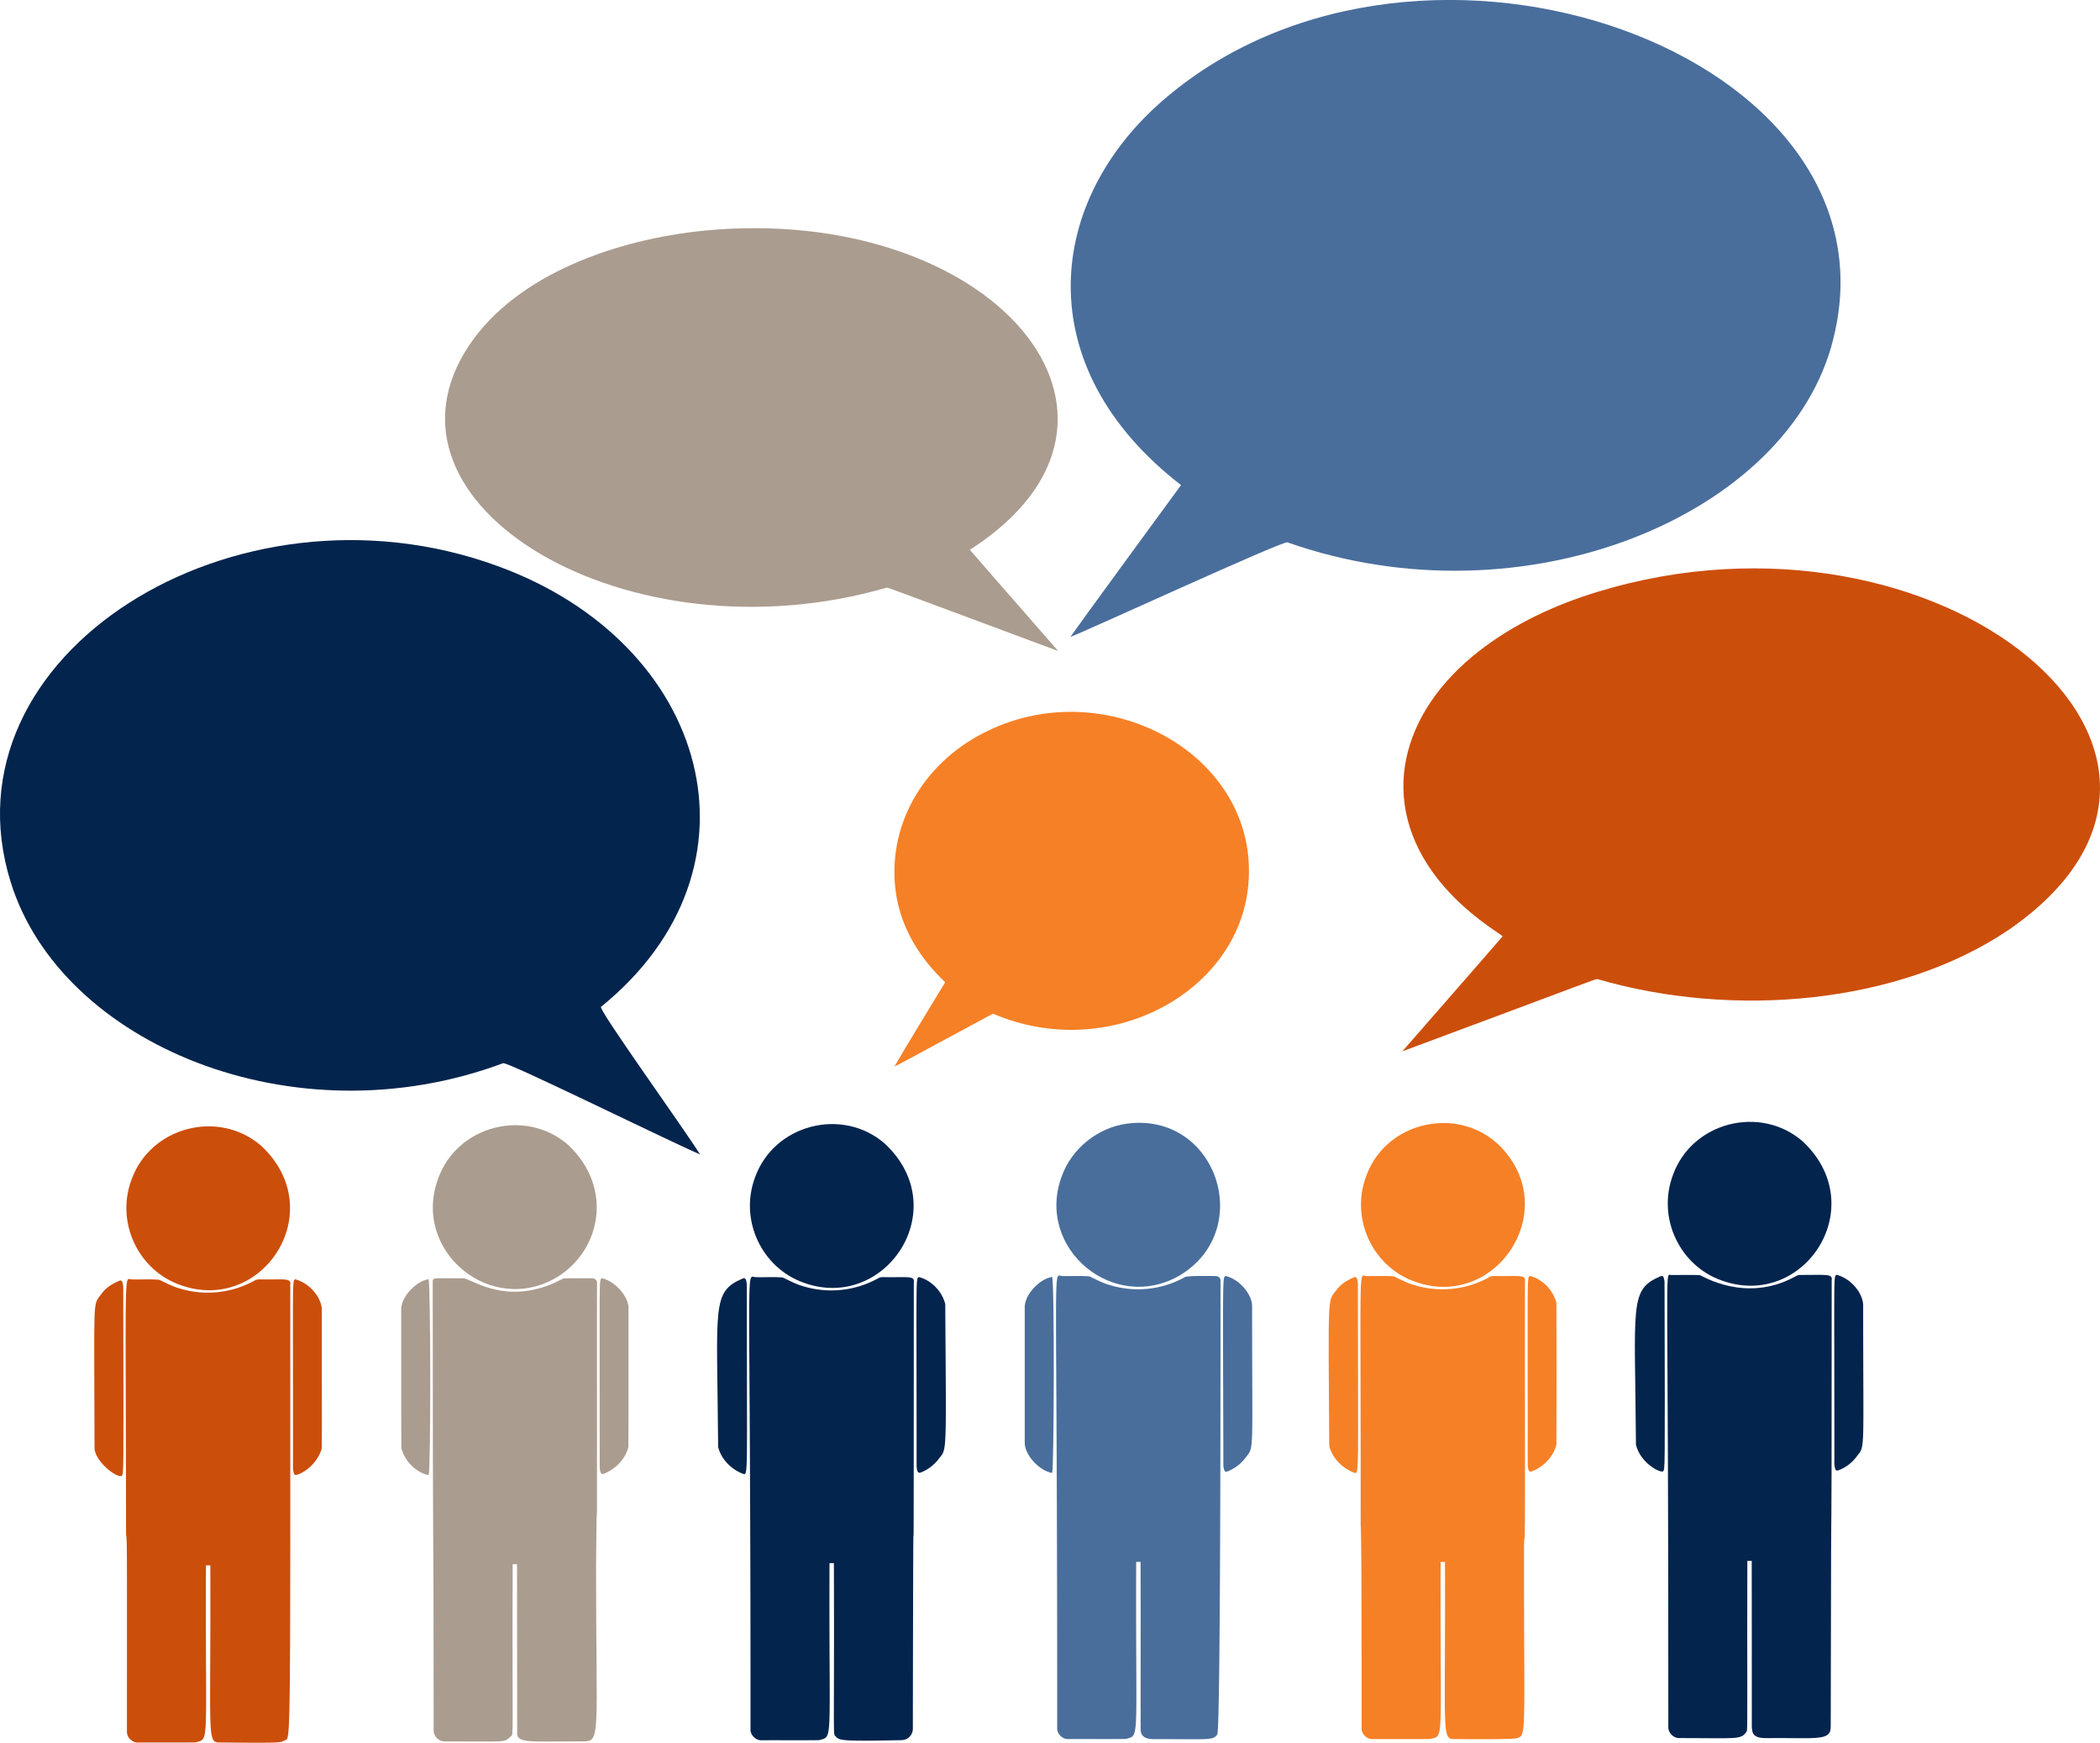 <svg id="au-colors" xmlns="http://www.w3.org/2000/svg" viewBox="0 0 1862.47 1545.62"><defs><style>.cls-1{fill:#496e9c;}.cls-2{fill:#aa9c8f;}.cls-3{fill:#03244d;}.cls-4{fill:#cc4e0b;}.cls-5{fill:#f68026;}</style></defs><title>au-communicate</title><path class="cls-1" d="M1674.08,340.73C1635.53,496.83,1400.49,595.15,1190,521c-3.81-1.75-182.75,80.66-192.47,83.81,7-10.19,93.49-128.3,98.1-134.59-136.19-105.18-120.39-253.45-12.91-343.92,227.6-192.12,655.39-38.5,591.34,214.39Z" transform="translate(-48.18 -40)"/><path class="cls-2" d="M671.94,244.61c256.12-25.05,419,165.9,236.43,283,25.92,30.1,52.31,59.79,78.34,89.8-88.08-32.71-146.54-54.78-151.85-56.32-229.64,66.74-465.21-73.68-370.48-215,42.51-63.29,131.36-93.79,207.56-101.44Z" transform="translate(-48.18 -40)"/><path class="cls-3" d="M489.38,542c188.21,68.4,244,267.66,91.86,390.92-3.23,1.46,72.84,107,87.82,130.95C635,1049,497.83,981.2,494.37,982.94c-185.62,69.3-392.22-17.06-436.67-160.55C-5.35,620.83,256.7,456.93,489.38,542Z" transform="translate(-48.18 -40)"/><path class="cls-4" d="M1464.58,565.05c303.07-92.91,591.62,143.94,364.7,299.89-97.11,65.43-243.19,78.7-364.5,43.38-3.7.64,7.28-2.94-172.84,64.08,29.54-34.07,59.45-67.84,88.88-102-2.62-2.81-32.64-19.54-57.32-50.59-54.35-69-32.89-148.44,36.36-202.31,31-24.18,67.24-41,104.72-52.46Z" transform="translate(-48.18 -40)"/><path class="cls-5" d="M919.13,690.77c107.56-56.79,246.56,17.83,236.19,133.72C1147.06,920,1031.85,983.16,928.83,939c-87.67,47.33-82.09,44.37-87.32,46.78,6.36-11.28,42.5-70.71,44.93-74.56-5.42-5.88-36.52-32.77-43.59-78.65C834.11,772.47,866.84,717.92,919.13,690.77Z" transform="translate(-48.18 -40)"/><path class="cls-3" d="M1647,1052.3c61.42,57.56,1.47,149.29-71.34,123.54-37.29-12.74-58-55.07-43.91-93.34,16.85-47.58,77.84-62.8,115.25-30.2Z" transform="translate(-48.18 -40)"/><path class="cls-3" d="M1530,1170.8c8.55,0,17.13-.16,25.68.07,2.56.8,40.55,24.73,83.5,1.87,1.75-.93,3.54-2.14,5.64-2,23.08.06,28.86-1.28,27.87,4.65-.1,364.15-.36,57.78-.85,396.12-.07,12.89-12.33,9.58-57,10-12.65.19-12.66-5.2-13-10-.08-49.06.07-98.12-.08-147.18-1.31,0-2.61,0-3.88,0-.29,94.69.31,145.32-.36,150.86-5.11,8.16-7.62,6.25-59.78,6.28-5.24.32-10.26-4.7-9.93-9.94.17-414-3.47-401.6,2.14-400.76Z" transform="translate(-48.18 -40)"/><path class="cls-3" d="M1677,1170.6c13,3.38,23.23,16.22,23.6,26.82,0,133.76,1.91,124.34-5.65,134.2a35.19,35.19,0,0,1-17.16,12.67l-1.44-.38c-1.88-3.89-1.18-8.3-1.28-12.45C1675.05,1165.39,1674.21,1172.93,1677,1170.6Z" transform="translate(-48.18 -40)"/><path class="cls-3" d="M1521.08,1171.8c2.87-1.14,3,3,3.36,4.82.47,177.23.35,165.09-1.23,168.28-2.45,1.76-20.13-7.2-24.12-23.57C1498.23,1195.78,1492.92,1183.84,1521.08,1171.8Z" transform="translate(-48.18 -40)"/><path class="cls-1" d="M1048.18,1036.5c78.68-10,113.41,93.46,47,134.23-58.76,35-128.92-23.37-105.44-87.25C998.55,1058.58,1022,1039.82,1048.18,1036.5Z" transform="translate(-48.18 -40)"/><path class="cls-1" d="M989.77,1171.7c8.2.24,16.46-.38,24.63.31,5.7,2.64,11.24,5.72,17.32,7.48a85.64,85.64,0,0,0,67.3-6.79c2.4-1.53,26.67-1,27.67-.94a4,4,0,0,1,3.94,4.61c0,1,.36,397.68-2.88,402-3.92,5.33-7,4-56,4.06-13.35.15-11.82-8.17-11.94-10-.08-49.06.07-98.12-.08-147.18-1.31,0-2.6,0-3.88,0-.59,161.53,3.49,153.27-9.06,157-17,.24-34,0-51.08.11-5.24.32-10.26-4.7-9.93-9.93.19-421.62-4.26-401.62,4-400.83Z" transform="translate(-48.18 -40)"/><path class="cls-1" d="M1135.08,1171.6c13.12,3.31,23.58,16.8,23.58,26.77,0,133.75,1.91,124.32-5.65,134.21a36.27,36.27,0,0,1-16.45,12.5c-2.9,1.07-3-2.95-3.37-4.81-.49-174.7-.76-166.34,1.89-168.67Z" transform="translate(-48.18 -40)"/><path class="cls-1" d="M981.32,1172.5c2.16,6.11,1.7,169,0,173.81-11.43-1.72-24.57-16.26-24.31-26.85q0-59.55,0-119.09c-.75-12,13.46-26.38,24.34-27.87Z" transform="translate(-48.18 -40)"/><path class="cls-5" d="M1386.48,1065.8c41.45,56.33-15.21,135.07-82.91,111.08-37.28-12.74-58-55.06-43.91-93.33,18.93-53.49,92.76-65.26,126.82-17.75Z" transform="translate(-48.18 -40)"/><path class="cls-5" d="M1259.78,1171.7c8.2.24,16.46-.38,24.63.31,5.7,2.63,11.23,5.72,17.32,7.48a85.61,85.61,0,0,0,67.29-6.79c2-1.29,4.49-1,6.78-1,18.93.3,25.91-1.52,24.84,4.68,0,234.86.27,221.91-.78,231-.29,175,2.66,171.47-6.71,174.26-4.28,1.26-52.43.75-53.43.73-13.72.07-9.38,1.87-10-157.08-1.31,0-2.6,0-3.88,0-.53,162.08,3.59,153.51-9.06,157-17,.24-34,0-51.07.11-5.25.32-10.27-4.7-9.94-9.94.11-188.73-.83-179.06-.83-179.06.2-236.79-2.09-222.42,4.8-221.76Z" transform="translate(-48.18 -40)"/><path class="cls-5" d="M1405.08,1171.6c11.23,2.88,20.61,12.67,23.45,23.94q.29,62.85,0,125.74c-2.69,10.94-11.62,19.77-22,23.78-3.22,1-3.15-3.64-3.42-5.7,0-173-.81-166,1.95-167.76Z" transform="translate(-48.18 -40)"/><path class="cls-5" d="M1249.08,1172.8c3.19-1.07,3.13,3.65,3.41,5.71,0,171.43,1.45,169.14-3.42,167.6-10.37-4-19.3-12.85-22-23.78-.94-138-1.33-127.94,6-137.68,3.81-5.65,9.91-9.23,16-11.85Z" transform="translate(-48.18 -40)"/><path class="cls-3" d="M832.94,1054.3c62.13,58.08.16,149.71-72.08,123.28-36.68-13-57.17-54.94-43.16-93.07,16.77-47.39,77.67-63,115.24-30.21Z" transform="translate(-48.18 -40)"/><path class="cls-3" d="M718.76,1172.7c7.87.26,15.8-.39,23.64.31,5.7,2.63,11.23,5.72,17.31,7.48a85.63,85.63,0,0,0,67.3-6.79c2-1.29,4.49-1,6.78-1,18.88.3,25.91-1.54,24.84,4.68-.11,433.41-.3,33.82-.85,396.12a10.11,10.11,0,0,1-9.89,9.81c-53.81,1.17-55.37.31-58.56-3.35-2.64-2.24-1.1,3.72-1.58-153.65-1.3,0-2.6,0-3.88,0-.59,161.58,3.49,153.26-9.06,157-17,.24-34,0-51.07.11-5.25.32-10.27-4.7-9.94-9.93.19-434.16-5-400.1,5-400.83Z" transform="translate(-48.18 -40)"/><path class="cls-3" d="M863.06,1172.6c11.23,2.87,20.61,12.68,23.45,23.94.91,136,1.47,128-5.53,137a36.27,36.27,0,0,1-16.45,12.5c-3.21,1-3.15-3.65-3.42-5.7C861.08,1168,860.28,1174.38,863.06,1172.6Z" transform="translate(-48.18 -40)"/><path class="cls-3" d="M707.1,1173.8c3.17-1.09,3.15,3.66,3.41,5.71,0,171,1.45,169.14-3.42,167.6-10.37-4-19.3-12.85-22-23.78-.85-125.52-6.18-137.49,22-149.53Z" transform="translate(-48.18 -40)"/><path class="cls-2" d="M551.94,1055.3c40.28,37.65,29.65,93.25-9.8,117.46-58.77,35-128.91-23.39-105.44-87.25C453.47,1038.12,514.37,1022.52,551.94,1055.3Z" transform="translate(-48.18 -40)"/><path class="cls-2" d="M458.84,1173.7c5.79-.5,32.55,21.35,73.5,7.07,5.49-1.68,10.47-4.59,15.68-6.92,8.24-.35,16.52,0,24.78-.15,2.66-.38,5.35,1.84,4.83,4.66-.09,360.21.37,111.75-.82,250.07,0,155.46,4.81,156.28-12.95,156-43.42-.19-57.95,2.44-57-7.94-.18-49.74.06-99.47-.12-149.2-1.3,0-2.59,0-3.88,0-.48,157.9,1,150.44-1.59,152.64-6.3,5.91-2.78,4.45-58.55,4.51-5.24.32-10.26-4.7-9.93-9.94,0-208.38-.82-113.1-.82-397.08-.27-5.14,1.24-3.44,26.86-3.72Z" transform="translate(-48.18 -40)"/><path class="cls-2" d="M582,1173.6c11.67,2.64,24.38,16.55,23.61,27.83-.11,40.64.15,81.28-.13,121.91-2.69,10.93-11.61,19.77-22,23.78-3.21,1-3.15-3.65-3.42-5.7,0-173-.8-165.71,1.92-167.82Z" transform="translate(-48.18 -40)"/><path class="cls-2" d="M428.32,1174.5c1.74,4.9,2.08,168,0,173.82-11.59-2.53-21.23-12.69-24.19-24-.28-40.63,0-81.27-.13-121.91C403.23,1190.22,417.62,1176,428.32,1174.5Z" transform="translate(-48.18 -40)"/><path class="cls-4" d="M279.94,1056.3c61.46,57.45,1.46,149.34-71.33,123.54-37.29-12.74-58-55.07-43.91-93.34,16.81-47.47,77.75-62.89,115.24-30.2Z" transform="translate(-48.18 -40)"/><path class="cls-4" d="M164.77,1174.7c8.2.24,16.46-.38,24.63.31,5.7,2.63,11.24,5.72,17.32,7.48A85.61,85.61,0,0,0,274,1175.7c2-1.29,4.49-1,6.78-1,18.9.3,25.91-1.54,24.84,4.68.07,431.49.38,401-5.53,404.37-2.88,1.74-2.08,2.21-55.39,1.64-13.72.07-9.38,1.87-10-157.08-1.3,0-2.59,0-3.88,0-.59,161.58,3.49,153.26-9.06,157-17,.24-34.05,0-51.07.11-5.25.32-10.27-4.7-9.94-9.94.08-178,.15-167.19-.77-175-.22-241.51-1.87-226.42,4.74-225.78Z" transform="translate(-48.18 -40)"/><path class="cls-4" d="M310,1174.6c13.12,3.42,23.36,16.45,23.6,26.82,0,130.09.32,122.82-.68,125.17-5.53,15.41-21.19,22.81-23.57,21.33a14.89,14.89,0,0,1-1.29-6.43c.13-171.48-.88-164.68,1.94-166.89Z" transform="translate(-48.18 -40)"/><path class="cls-4" d="M154.1,1175.8c2.89-1.11,3,3,3.36,4.84.46,175.42.32,164.91-1.23,168.28-4.4,2.49-24.78-13.48-24.22-25.4-.13-135.88-1.93-125.15,6.05-135.86C141.87,1182,148,1178.44,154.1,1175.8Z" transform="translate(-48.18 -40)"/></svg>